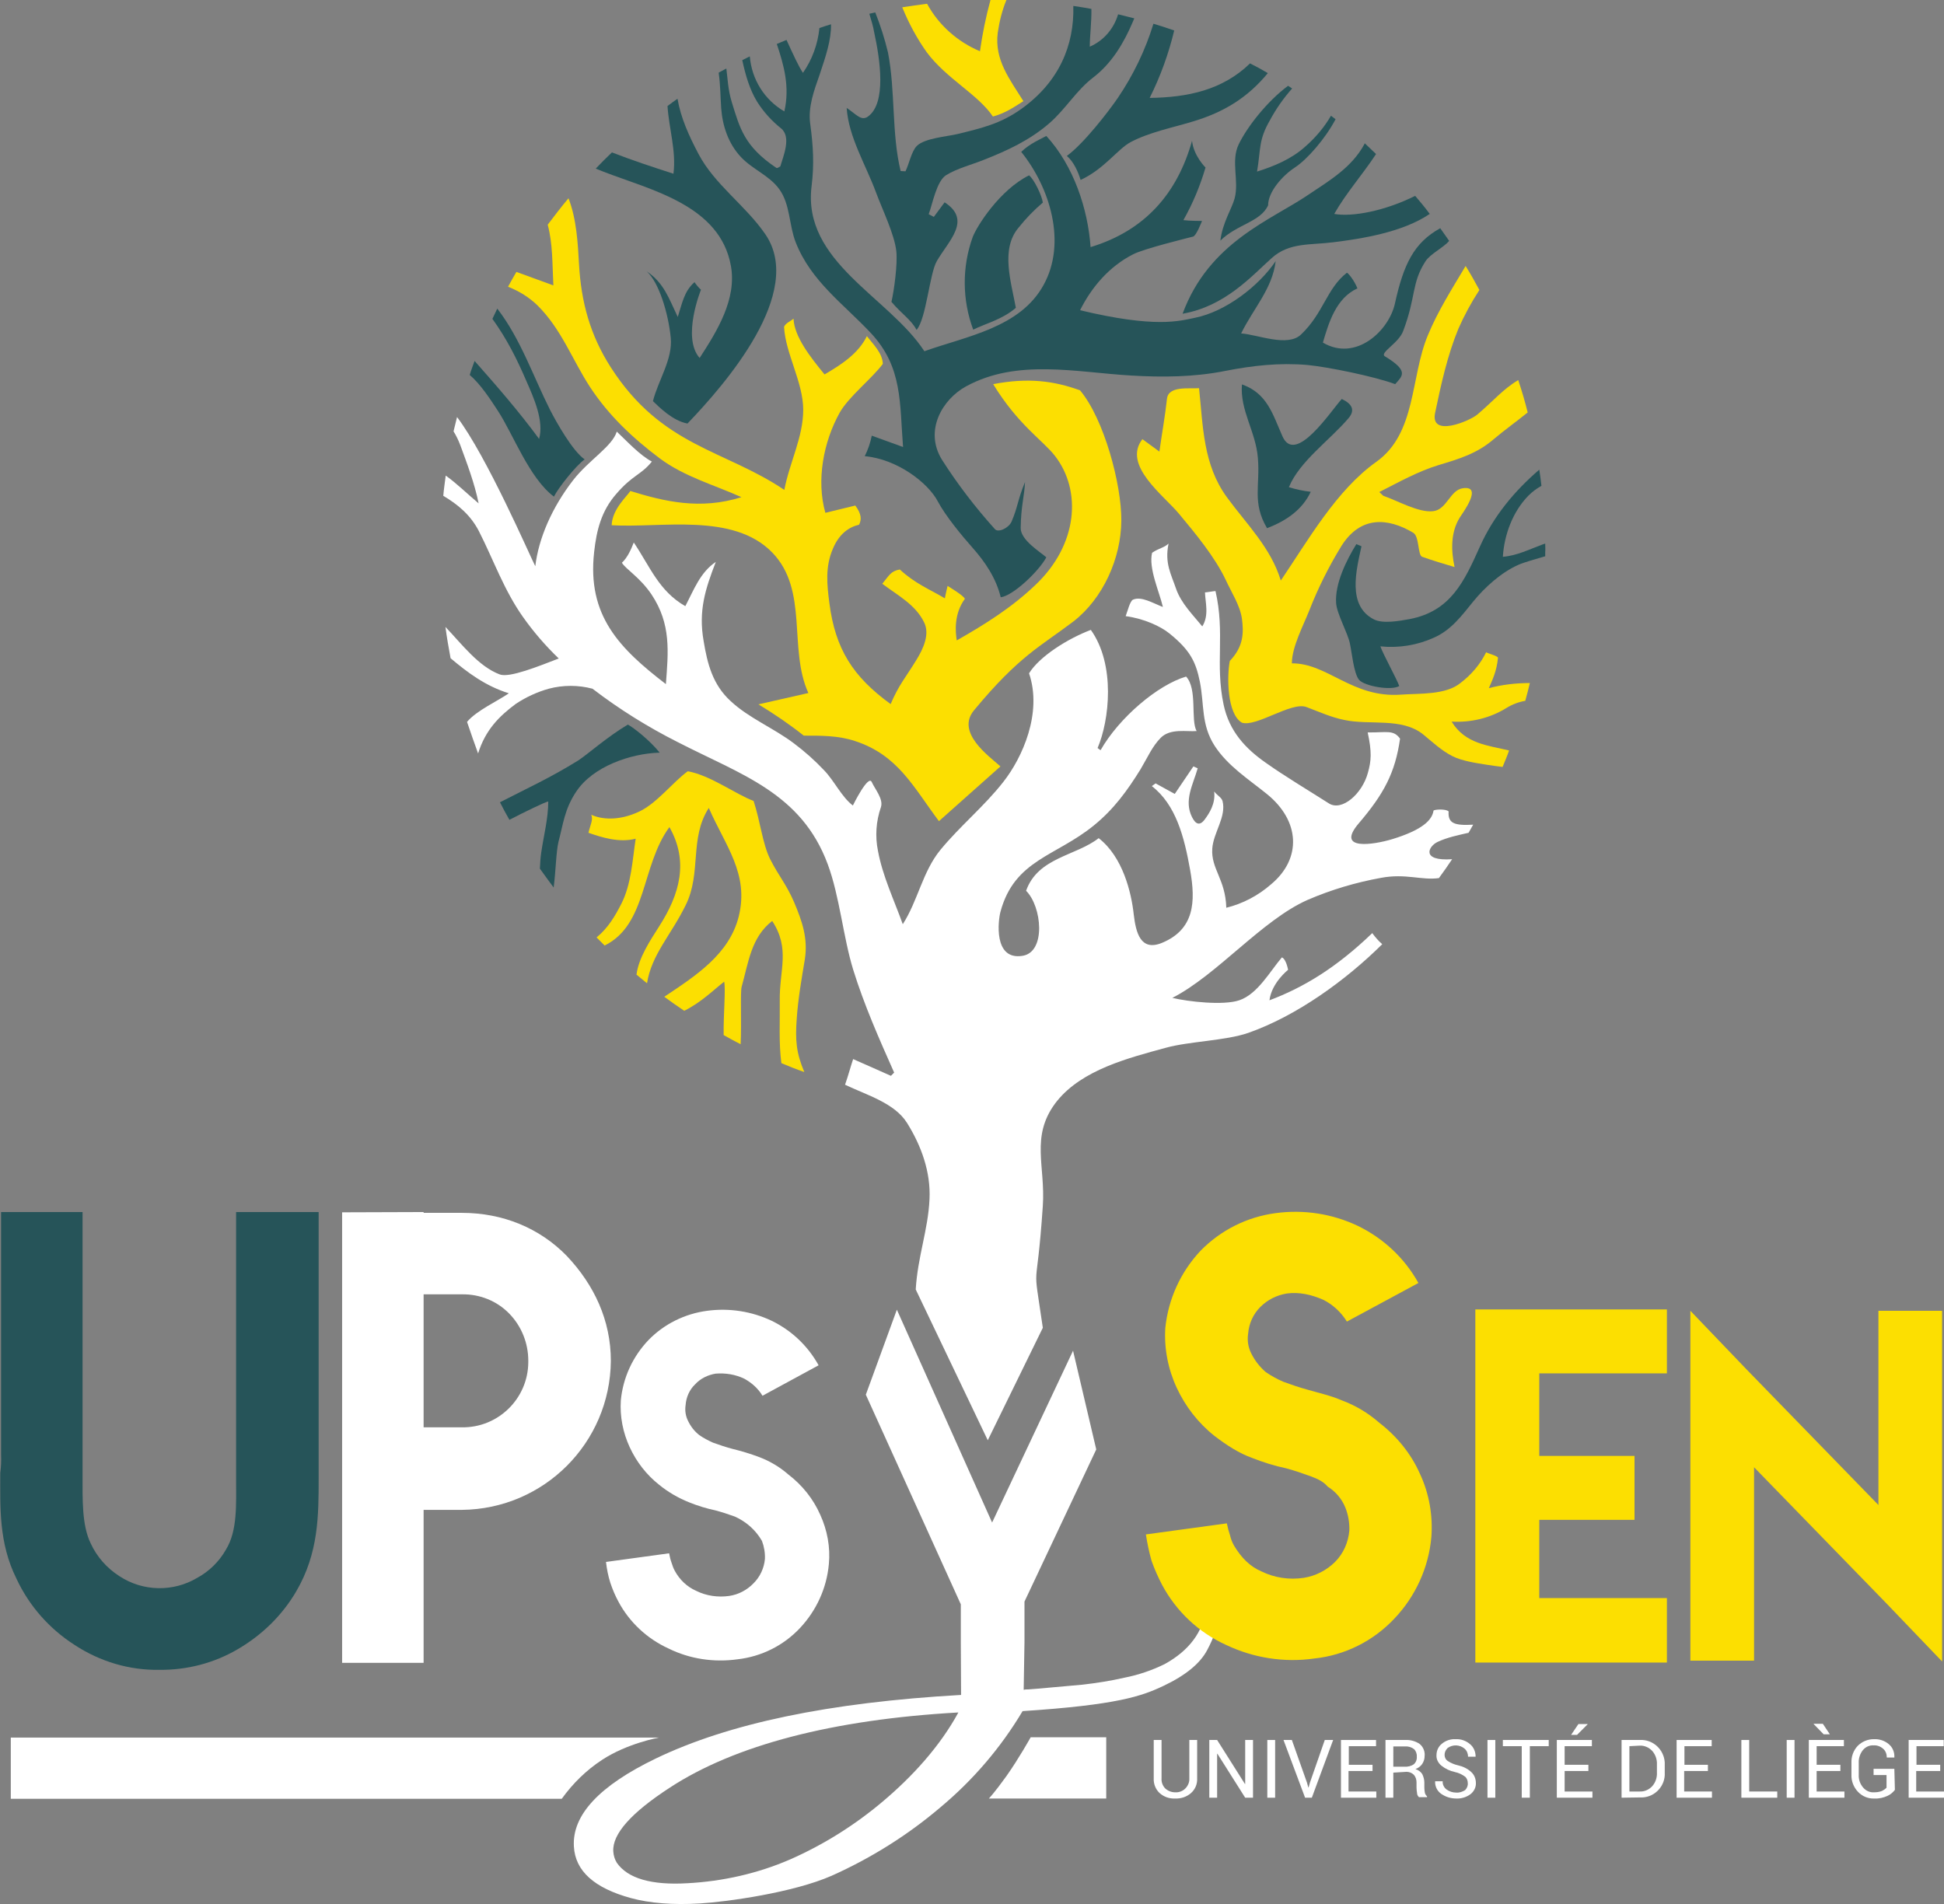 <?xml version="1.0" encoding="utf-8"?>
<!-- Generator: Adobe Illustrator 22.1.0, SVG Export Plug-In . SVG Version: 6.00 Build 0)  -->
<svg version="1.1" id="Calque_1" xmlns="http://www.w3.org/2000/svg" xmlns:xlink="http://www.w3.org/1999/xlink" x="0px" y="0px"
	 viewBox="0 0 720.5 705.8" style="enable-background:new 0 0 720.5 705.8;" xml:space="preserve">
<rect x="0" y="0" width="720.5" height="705.8" fill="#808080" stroke="none"/>
<style type="text/css">
	.st0{fill:#FFFFFF;}
	.st1{fill:#265459;}
	.st2{fill:#FCDF01;}
</style>
<title>ulgPlan de travail 1</title>
<path class="st0" d="M448.7,593.1c-0.4-0.9-0.9-1.1-1.5-0.8s-0.7,1.6-0.2,3.9c-1.1,8.8-6.3,15.7-15.4,20.7c-4.7,2.3-9.7,4-14.8,5
	c-5.2,1.2-10.4,2-15.6,2.6c-4.4,0.4-9.9,0.9-16.8,1.5c-6.9,0.6-2.4,0-5,0.4l0.3-17.8l0,0v-14.9l26.6-56.4l-8.6-36.6l-30,63.7
	l-35.3-78.9L320.9,517l35.2,77.7v14.1l0,0l0.1,19.5c-49.2,2.8-86.1,10.6-113,23.5c-21,10.1-31.2,21-30.5,32.7
	c0.5,9.1,7.6,15.4,21.1,19.1c7,1.9,15.6,2.6,25.6,2c10-0.6,34.6-4,48.9-10.3c14.5-6.5,28.1-15,40.2-25.3
	c12.1-10.1,22.4-22.1,30.5-35.7c35-2.3,44.1-5.5,52.3-9.4s13.5-8.3,16.1-13.2s3.8-8.6,3.6-11.3C450.9,597.8,450.1,595.3,448.7,593.1
	z M327.3,667.7c-10.4,8.8-22,16.1-34.5,21.6c-12,5.2-24.9,8.1-38,8.8c-13.4,0.8-22.2-1.8-26.2-7.6c-0.8-1.3-1.2-2.7-1.3-4.2
	c-0.4-6.4,6.6-14.3,20.9-23.6c24.1-15.8,60.5-25.3,107-27.9C348.4,647.3,338.3,658.4,327.3,667.7z"/>
<path class="st1" d="M30.6,449.3v97c0,9.5-0.3,19,3,25.8c2.3,5,6,9.2,10.7,12.2c8.7,5.7,19.9,5.9,28.8,0.6c4.4-2.4,8.1-6,10.6-10.4
	c4.4-7.1,3.8-16.9,3.8-26.7v-98.5h30.6v98.5c0,14,0,27.9-8.3,42.1c-5.2,8.9-12.7,16.2-21.6,21.4c-8.8,5.2-18.9,7.8-29.1,7.7
	c-11.2,0.2-22.1-3.1-31.4-9.2c-9.4-6-16.9-14.5-21.6-24.6c-6.6-13.3-6-26.4-6-39.2c0.3-2.3,0.4-4.5,0.3-6.8v-89.9H30.6z M30.6,449.3
	L30.6,449.3z"/>
<path class="st0" d="M157,449.3v0.3h14.2c15.1,0,28.8,5.6,38.9,16c10.1,10.7,16.3,23.8,16.3,38.9c-0.3,30.4-24.8,54.9-55.2,55.2H157
	v56.7h-30.2v-167L157,449.3z M126.7,449.3L126.7,449.3z M157,479.8v49.3h14.2c13.4,0.2,24.5-10.6,24.6-24.1c0-0.2,0-0.4,0-0.6
	c0-6.5-2.5-12.8-7.1-17.5c-4.6-4.7-10.9-7.2-17.5-7.1L157,479.8z"/>
<path class="st0" d="M282.6,517.4c-1.6-2.7-4-4.8-6.7-6.3c-3.3-1.6-7-2.2-10.7-1.9c-2.9,0.5-5.6,1.8-7.6,4c-2.1,2-3.3,4.8-3.5,7.7
	c-0.3,2,0,4,0.9,5.8c1,2.1,2.4,3.9,4.2,5.3c1.6,1.1,3.3,2,5.1,2.8c2.5,0.9,4.6,1.6,7.2,2.3c3.3,0.8,6.6,1.8,9.8,3
	c4,1.5,7.7,3.7,10.9,6.5c5.1,3.9,9.2,9,11.8,14.9c2.6,5.7,3.8,12,3.2,18.3c-0.8,8.9-4.6,17.2-10.7,23.7
	c-6.1,6.5-14.3,10.6-23.2,11.6c-8.7,1.2-17.6-0.1-25.5-4c-7.9-3.6-14.5-9.7-18.6-17.4c-1.2-2.2-2.2-4.6-3-7
	c-0.8-2.5-1.3-5.1-1.6-7.7l23.4-3.2c0.2,1.2,0.5,2.4,0.9,3.5c0.3,1,0.7,2.1,1.2,3c1.8,3.3,4.5,5.9,7.9,7.4c3.8,1.9,8.1,2.5,12.3,1.9
	c3.4-0.5,6.6-2.2,9-4.7c2.4-2.4,3.9-5.6,4.2-9c0.1-2.3-0.3-4.6-1.1-6.7c-2.3-4-5.8-7.1-10-9c-2.5-0.9-4.6-1.6-7.2-2.3
	c-3.3-0.7-6.6-1.7-9.8-3c-4-1.6-7.8-3.8-11.1-6.5c-4.7-3.7-8.4-8.5-10.9-13.9c-2.5-5.4-3.7-11.4-3.3-17.4
	c0.8-8.4,4.4-16.2,10.2-22.3c5.8-6,13.5-9.8,21.8-10.9c8.2-1.1,16.5,0.2,23.9,3.7c7.4,3.6,13.4,9.3,17.4,16.5L282.6,517.4z
	 M282.6,517.4l20.9-11.4L282.6,517.4z"/>
<path class="st2" d="M499.2,489.9c-2.1-3.4-5.1-6.2-8.6-8c-4.7-2.1-9.2-3-13.7-2.4c-3.7,0.6-7.1,2.3-9.8,5c-2.6,2.6-4.2,6.1-4.5,9.8
	c-0.4,2.6,0,5.2,1.2,7.5c1.3,2.6,3.1,4.9,5.3,6.8c2,1.4,4.2,2.6,6.5,3.6c3.3,1.2,5.9,2.1,9.2,3c4.1,1.2,8.3,2.1,12.5,3.9
	c5.1,1.9,9.8,4.7,13.9,8.3c6.5,5,11.8,11.5,15.1,19c3.4,7.3,4.8,15.4,4.2,23.4c-1,11.3-5.9,22-13.7,30.2
	c-7.8,8.3-18.3,13.6-29.7,14.8c-11.1,1.6-22.5-0.2-32.6-5c-10.2-4.6-18.5-12.4-23.8-22.3c-1.5-2.9-2.8-5.8-3.9-8.9
	c-0.9-3.2-1.6-6.5-2.1-9.8l30-4.1c0.3,1.5,0.7,3,1.2,4.5c0.3,1.3,0.8,2.6,1.5,3.8c2.7,4.5,5.9,7.7,10.1,9.5
	c4.9,2.4,10.3,3.2,15.7,2.4c4.4-0.7,8.5-2.8,11.6-5.9c3.1-3.1,4.9-7.2,5.3-11.6c0.1-2.9-0.4-5.9-1.5-8.6c-1.3-3.2-3.6-5.9-6.5-7.7
	c-1.8-2.1-4.1-3-6.2-3.8c-3.3-1.2-5.9-2.1-9.2-3c-4.3-0.9-8.4-2.2-12.5-3.8c-5-1.8-9.5-4.7-14.2-8.3c-6-4.8-10.7-10.9-13.9-17.8
	c-3.2-6.9-4.7-14.6-4.2-22.2c1.1-10.7,5.7-20.7,13-28.5c7.5-7.7,17.3-12.6,27.9-14c10.4-1.4,21,0.2,30.6,4.8
	c9.4,4.6,17.2,11.9,22.3,21.1L499.2,489.9z M499.2,489.9l26.8-14.5L499.2,489.9z"/>
<path class="st2" d="M570.5,539.7h35.3v23.7h-35.3v29h47.3v23.9h-71V485.4h71v23.7h-47.3V539.7z M570.5,509.1L570.5,509.1z"/>
<path class="st2" d="M719.8,485.9v130l-20.7-21.6l-49-50.4v71.7h-23.6V485.9l20.7,21.6l49,50.4v-72H719.8z M696.1,485.9L696.1,485.9
	z"/>
<path class="st2" d="M218.7,143.5c6.9,10.5,15.8,18.9,25.8,26.4c9.1,6.8,20.1,9.8,30.3,14.4c-15.3,4.8-28.6,1.6-41.2-2.3
	c-0.9,1.7-6.7,6.6-6.9,12.7c18.3,1.1,45-4.8,59.5,10.1c13.6,14,5.9,35.6,13.4,52.1l-18.5,4.2c5.8,3.5,11.5,7.4,16.8,11.6
	c6.1,0,12.7-0.1,19,2c15.9,5.2,21.6,17,31.1,29.7c7.9-7,15-13.4,22.8-20.3c-4.4-3.9-16.6-12.6-9.8-20.8
	c16.8-20.3,24.7-23.7,36.8-32.9c11-8.5,17.7-23.4,17.8-37.4c0.1-13.4-6.4-37.7-15.3-48.3c-9.6-3.5-19.2-4.8-32.2-2.3
	c9.3,15.2,18.5,20.9,22.9,26.6c10,12.9,8.5,32.9-7.2,47.8c-8.9,8.5-18.7,14.6-29.2,20.6c-0.5-3.2-1.1-9.8,3-15.4
	c-0.2-1.1-6.4-4.8-6.4-4.8s-0.8,3.3-1,4.6c-5.5-3.3-11-5.4-16.7-10.7c-3.4,0.6-4,2.3-6.5,5.3c5.7,4.3,12.3,7.7,15.5,14.3
	c2.2,4.4-0.3,9.8-2.9,14c-3.9,6.4-6.5,9.2-9.5,16.3c-13.9-10.1-20.5-20.3-22.7-37.4c-0.9-6.9-1.6-13.5,1.3-20.2
	c2.3-5.5,5.9-8,9.7-8.9c1-1.9,0.9-4-1.4-7.1l-11.1,2.7c-3.4-12.1-0.7-26.3,5.3-37.1c3.3-5.9,12-12.7,16-18.1
	c-0.1-4.1-3.8-7.5-5.9-10.3c-3.1,6.3-9,10.3-15.7,14.2c-5.4-6.6-11.2-14-11.5-20.7c-0.7,0.8-3.1,1.7-3.5,3.1
	c0.5,9.8,7.1,20.5,7.1,30.7s-5.1,19.6-7,29.7c-22.3-15-45.4-16-64.3-45.4c-7.7-12-11-24.2-11.8-38.3c-0.4-7.4-0.9-16.8-3.9-24.4
	c-2.7,3.2-5.2,6.5-7.7,9.8c1.9,7,1.7,14.8,2.1,22.5l-13.7-5c-1.1,1.8-2.1,3.7-3.1,5.5c4.1,1.6,7.8,3.9,10.9,6.9
	C208.1,122,212.1,133.4,218.7,143.5z"/>
<path class="st1" d="M267.3,40.2c0.5,6.6,2.7,13.1,7.3,18c4.3,4.6,10.5,6.8,14.2,11.9c4.1,5.6,3.6,13.3,6.1,19.7
	c5.7,14.5,17.7,22.8,27.9,33.7c11.8,12.6,10.6,26,11.9,42.2l-11.6-4.2c-0.5,2.6-1.4,5.2-2.6,7.6c12.1,1.1,23.5,9.9,27.1,16.8
	c2.8,5.3,8.9,12.7,12.9,17.2c4.7,5.3,8.7,11.3,10.4,18.3c4.5-0.5,14.1-9.6,16.9-14.8c-2.1-1.9-9.6-6.4-9.5-10.9
	c0.1-8.2,1.4-11.9,1.6-17c-2.8,6.8-2.6,9.1-5,14.7c-1.1,2.4-5,4.2-6.2,2.7c-7.2-8-13.8-16.6-19.6-25.7c-6.7-10.9,0.3-22.5,9-27.2
	c18.9-10.3,40.7-5.2,61-4c11.7,0.7,23.5,0.6,35-1.7c10.2-2,20.1-3.1,30.5-2.2c7.4,0.7,24.7,4.2,32.5,7.1c2.6-3,5.3-4.8-3.8-10.3
	c-2.2-1.3,5.2-4.9,6.8-9.5c4.8-12.8,3-17.6,8.2-25.7c1.8-2.8,6.7-5.1,8.8-7.6c-1.1-1.6-2.2-3.1-3.3-4.7C524,90,520.2,98,517,112.5
	c-2.2,10.1-14.5,21.7-26.7,14.5c2.2-7.5,4.9-16.5,12.8-20.1c-1.1-2.8-3.3-5.6-3.9-5.8c-7.5,5.8-8.6,14.9-17,22.9
	c-5,4.8-16.1,0-22.2-0.4c4.5-9.2,11.6-16.6,12.8-26.8c-6.3,9.3-18.5,18.7-29.9,21c-5.9,1.2-14.6,3.9-42.6-2.8
	c4.3-8.6,10.8-16.2,19.6-20.7c4-2.1,20-6,22.3-6.6c1.2-0.3,3.3-5.8,3.3-5.8s-4.7,0-6.9-0.3c3.5-6.2,6.2-12.7,8.2-19.5
	c0,0-4.4-4.3-5-9.9c-5.5,19.6-17.5,33.3-37.6,39.4c-1-14.2-6.3-30.2-16.4-41.2c-2.2,1.2-6.1,2.8-9.3,5.9
	c10.7,13.3,16.9,33.7,8.3,49.3c-8.7,15.9-28.5,19-44.2,24.6C329.4,110,297.3,97.1,300.8,69c1-8.1,0.6-14.9-0.5-23
	c-0.9-6.3,1.4-12.4,3.5-18.4c2.2-6.6,4.3-12.7,4.2-18.6c-1.4,0.4-2.9,0.9-4.3,1.4c-0.6,6-2.7,11.7-6.1,16.6
	c-1.6-2.3-3.8-7.2-6.1-12.2c-1.2,0.5-2.4,1-3.6,1.5c2.6,7.8,4.9,15.8,2.8,25c-7.4-4.3-12.1-11.9-12.8-20.4c-0.9,0.5-1.9,0.9-2.8,1.4
	c1.2,5.5,2.7,10.8,5.5,15.4c2.4,3.8,5.4,7.1,8.9,9.9c3.9,3.2,0.8,10.3-0.3,14.1c-0.5,0.2-1.1,0.8-1.5,0.5
	c-11.9-8-13.5-14.7-16.5-24.4c-1.4-4.6-1.5-8.6-2-12.4c-0.9,0.5-1.9,1-2.8,1.5c0,0.1,0,0.2,0,0.4C267,31.5,267,35.9,267.3,40.2z"/>
<path class="st2" d="M551.8,255.1c1.2-2.8,2.9-6.1,3.4-11.3c-0.3-0.7-3.5-1.5-4.4-2c-2.2,4.5-5.5,8.3-9.4,11.3
	c-5.5,4.6-15.3,3.9-22.2,4.4c-18,1.3-27.2-11.7-40.4-11.6c0-6.1,4.3-14.1,6.5-19.7c3.2-8.2,7.2-16.2,11.8-23.7
	c7.1-11.4,17.3-10.6,26.7-5c2.3,1.4,1.6,8.3,3.3,8.9c3.9,1.4,8,2.6,12,3.8c-1.3-6.1-1.5-12.8,1.9-18.3c1-1.6,8.9-12.1,1.1-10.9
	c-4.7,0.7-5.9,8-11,8.5c-5.4,0.6-13.3-4-18.4-5.7c-0.5-0.5-1-0.9-1.5-1.4c7.1-3.6,14.4-7.7,22-10s14.1-4.2,20.3-9.5
	c4-3.4,8.5-6.6,12.7-10c-1-4.1-2.2-8.1-3.5-12c-5.6,3.3-9.5,8-15.2,12.8c-2.7,2.3-17.6,8.7-15.6-0.7c2.2-10.5,4.5-21.1,8.6-31.1
	c2.2-5,4.8-9.8,7.8-14.4c-1.6-3-3.3-6-5.1-8.9c-5,8.4-10.3,16.7-14,25.7c-6.5,15.5-4.2,36.3-19.1,46.9c-14.8,10.5-25.3,29.1-35.4,44
	c-3.7-12.2-12.7-20.9-20-30.9c-8.8-12.1-8.8-26.1-10.3-40.4c-3.7,0.3-11.4-1-11.9,4c-0.7,6.5-1.9,13-2.8,19.5l-6.3-4.6
	c-7.5,9.7,7.9,20.8,13.6,27.7c6,7.2,13.3,16,17.3,24.5c2.1,4.6,5.3,9.4,6,14.4c0.6,4.8,0.8,10.1-4.5,15.6
	c-1.1,5.5-1.1,19.7,4.5,22.9c5.4,1.7,18.3-7.9,23.9-5.8c4.8,1.8,9.1,3.8,14.1,4.8c9.3,2,21.2-1,29.1,5.3c3.3,2.7,6.9,6.1,10.9,8.1
	c3.5,1.8,9,2.6,12.8,3.2c2,0.3,4,0.6,5.8,0.8c0.8-2,1.7-4,2.4-6.1c-7.8-1.9-16.2-2.4-21.3-10.7c7.2,0.4,14.3-1.3,20.4-5.1
	c2.1-1.3,4.5-2.2,6.9-2.6c0.6-2.2,1.2-4.4,1.7-6.6C561.8,253.2,556.7,253.8,551.8,255.1z"/>
<path class="st2" d="M295.3,377.5c0.5-7.3,1.8-14.7,3-21.9c1.2-7.8-1-14.1-4-21.2c-2.9-6.7-5.6-9.5-8.9-16
	c-2.8-5.7-3.6-13.9-6.1-21.5c-6.7-2.5-16-9.5-24.4-11c-5.6,4.1-11.4,11.8-17.9,14.9c-7.8,3.7-14.3,2.9-17.9,1.2c0.9,1.7-0.4,4-1,6.7
	c4.8,1.7,11.4,3.8,17.5,2.2c-1.2,7.9-1.6,16.8-5.3,24.1c-2.3,4.5-4.9,9-9.2,12.5c1,1,2,2,3,3c15.8-7.8,13.5-29.6,24-43.9
	c7.2,12.7,3.9,24.8-3.8,36.8c-3.3,5.2-7.6,11.6-8.4,17.9c1.3,1.1,2.6,2.1,3.9,3.2c1.7-10.7,8.8-17.7,14.3-28.9
	c6-12,1.3-24.8,8.6-36.1c6.1,14,15,24.4,11.1,40.2c-3.5,14.1-16.1,22.1-27.6,29.8c2.4,1.8,4.9,3.5,7.4,5.2
	c6.4-3.2,10.8-7.7,14.8-10.8c0.6,2.9-0.3,12-0.2,19.8c2.1,1.2,4.2,2.3,6.3,3.4c0.4-8.2-0.2-19.4,0.4-21.4
	c2.5-8.9,3.5-18.3,11.3-24.3c6.8,10.4,2.6,18.2,2.8,29.7c0.1,7.6-0.4,15.5,0.6,23c2.8,1.2,5.6,2.3,8.5,3.3
	C295.1,390.3,294.7,385.6,295.3,377.5z"/>
<path class="st1" d="M321.7,43.2c-2.5,1.8-4.3-0.8-7.9-3.2c0.7,10.8,7.1,21.1,10.9,31.4c2.2,6,6.8,15.4,7.5,21.7
	c0.5,4.8-0.8,14.4-1.8,18.8c3.7,4.4,7.4,6.7,9.3,10.4c3.6-4.1,4.8-20.8,7.5-25.5c4.4-7.6,13.1-15.2,2.9-21.8l-4,5.4
	c-0.6-0.3-1.3-0.7-1.9-1c1.4-3.7,2.9-12.3,6.5-14.5c4.1-2.5,9.3-3.8,13.8-5.6c8.9-3.5,17.1-7.3,24.4-13.6c6.1-5.3,10-12.2,16.3-17
	c6.8-5.2,11.3-12.7,14.6-20.5c0.2-0.5,0.4-1,0.6-1.4c-2-0.5-4-1-6-1.5c-1.6,5.4-5.4,9.8-10.5,12c0-4,0.7-9.2,0.6-14
	c-2.2-0.4-4.5-0.8-6.7-1.1c0.4,14.6-5.3,28.2-19.3,38.2c-7.7,5.5-14.7,7.1-23.7,9.3c-3.7,0.9-12.1,1.5-15,4.4c-2,2-2.9,6.8-4.2,9.4
	l-1.8-0.1c-3.4-13.9-1.9-29.8-4.7-44c-1.2-5-2.8-10-4.7-14.8l-2.2,0.5c0.7,2.3,1.4,4.6,1.8,6.9C326.2,22.1,328.6,38.2,321.7,43.2z"
	/>
<path class="st1" d="M270.9,98.6c2.2,12.3-5.1,24.1-11.6,34.1c-6.7-7.6,0.5-25.3,0.5-25.3c-0.9-0.8-1.7-1.8-2.4-2.8
	c-3.9,3.4-4.6,8-6.2,12.9c-3.3-6.9-5.1-12.6-11.5-16.9c4.5,4,8,15.5,8.9,24.6c0.8,7.9-4.7,15.9-6.6,23.5c2.3,2.2,7.3,7.3,12.8,8.3
	c14-14.6,43.6-48.5,28.9-70.1c-7.3-10.7-18.8-18.4-24.8-29.8c-3.6-6.8-6.6-13.5-7.8-20.5c-1.3,0.9-2.5,1.8-3.7,2.7
	c0.5,8.2,3.3,16.7,2.2,25.1c-7.8-2.5-15.3-5-22.8-7.9c-2,1.9-4,3.9-6,6c1.2,0.5,2.3,0.9,3,1.2C241.4,70.5,266.9,76.1,270.9,98.6z"/>
<path class="st1" d="M572.7,201.5l-0.9,0.3c-4.9,1.8-9.6,4.2-14.8,4.6c0.5-8.2,3.7-16.8,9.5-22.7c1.4-1.4,3-2.6,4.8-3.6
	c-0.2-2-0.5-4-0.8-6c-9.2,7.9-17,17.3-22,28.5c-5.8,12.9-10.8,24-26.1,26.9c-3.8,0.7-9.9,1.8-13.2,0.1c-10-5.1-6.5-18.3-4.6-27.1
	l-1.9-0.8c-3.7,6-8,14.7-7.5,21.9c0.3,4,4.3,11,5.1,14.9c0.7,3,1.4,11.1,3.4,13.5s12.1,4.1,14.9,2.3c-1.1-3-5.9-11.6-7-14.7
	c6.8,0.7,13.6-0.4,19.8-3.2c6.4-2.8,10.3-8.1,14.6-13.4s10.4-10.8,16.7-13.6c2.2-1,6.4-2.1,10-3.2c0-0.5,0-1,0-1.5
	C572.8,203.7,572.7,202.6,572.7,201.5z"/>
<path class="st1" d="M484.9,72.2c-13.8,9.4-36.8,17.5-46.6,44.1c15.8-2.8,25.4-13.8,33.1-20.7c6.5-5.8,14.2-4.7,22.8-5.8
	c10.5-1.3,25.7-3.7,35.7-10.5c-1.7-2.3-3.5-4.5-5.4-6.7c-11.2,5.6-23.3,7.9-30,6.7c4.5-7.9,10.6-14.7,15.5-22.2
	c-1.4-1.3-2.8-2.7-4.2-4l-0.1,0.3C501,62.1,492.8,66.9,484.9,72.2z"/>
<path class="st1" d="M395.4,57.8c2.5,2.1,4.2,5.9,5.1,8.9c8.7-4,13.7-11.4,18.5-14c7-3.7,15.3-5.3,22.9-7.6c11.8-3.5,20.6-9,28-18
	c-2.2-1.3-4.4-2.5-6.6-3.6c-10.3,10-23.3,12.6-37.2,12.8c4-8,7-16.3,9.1-25c-2.5-0.9-5.1-1.7-7.7-2.5c-3,9.8-7.5,19.1-13.2,27.5
	C410.8,41.4,401.7,53.2,395.4,57.8z"/>
<path class="st2" d="M368,43.2c4.4-1.2,7.4-3.2,11.3-5.7c-5.1-8.2-10.8-15.3-9.5-25.4c0.6-4.1,1.6-8.2,3.2-12.1
	C371.4,0,369.7,0,368,0h-0.9c-1.7,6.2-3,12.6-3.9,19c-8.3-3.5-15.3-9.7-19.6-17.6c-3.1,0.4-6.1,0.8-9.2,1.3
	c2.4,5.9,5.4,11.5,9.1,16.7C350.8,29.2,362.5,35,368,43.2z"/>
<path class="st1" d="M497.3,147.9c-3.9,4.2-17.2,24.8-22,13.8c-3.6-8.1-5.6-15.9-15-19.2c-0.8,9.6,5.1,17.4,5.9,27.2
	c0.9,10.4-2.2,16.6,3.4,26.1c7-2.7,13-6.7,16.2-13.5c-2.8-0.3-5.5-0.9-8.1-1.7c3.9-9.6,15.5-17.7,22.2-25.7
	C502.3,152,501.1,149.7,497.3,147.9z"/>
<path class="st1" d="M184.6,152.4c5.6,8.6,11.6,24.9,20.7,31.7c1.5-3.1,8.2-11.6,11.4-13.8c-4.4-3-10.4-13.6-12.8-18.3
	c-6.3-12.5-11-26.5-19.6-37.6c-0.6,1.3-1.2,2.5-1.8,3.8c5.4,7.5,9.1,14.9,12.7,23.3c2.6,5.9,6.5,14.6,4.6,21.2
	c-7.4-10.1-15.6-19.5-23.9-28.9c-0.6,1.7-1.3,3.4-1.8,5.2C178.1,142.4,181.8,148.1,184.6,152.4z"/>
<path class="st1" d="M213.6,293.4c6.1-9.2,20-14.1,30.9-14.4c-3.7-4.6-9.7-9.3-11.8-10.4c-7.6,4.5-15,11.1-18.4,13.3
	c-10.3,6.4-18.9,10.3-29,15.5c1.1,2.2,2.3,4.4,3.5,6.5c5.6-2.9,13.2-6.6,14.4-6.8c0,6.3-1.7,12.7-2.6,18.9c-0.3,2-0.4,4-0.5,6
	c1.7,2.4,3.4,4.7,5.1,7c0.8-6.1,0.9-13.3,1.8-17C208.7,305.7,209.2,299.9,213.6,293.4z"/>
<path class="st1" d="M459.1,53.5c-3,6.2,0.2,13.5-1.5,20c-1,3.8-4.5,9-5.3,15.7c6.2-6.1,14.9-6.9,17.7-13.1c0-5,5.3-11,9.9-14
	c4.6-3,11.3-10.7,15.1-17.9l-1.7-1.3c-2.5,4.3-5.8,8.2-9.6,11.5c-5,4.5-11.4,7.2-17.8,9.2c1.4-8.3,0.5-11.6,4.7-18.9
	c2.3-4.3,5.1-8.3,8.3-11.9l-1.5-1C469.7,37.5,462.3,46.9,459.1,53.5z"/>
<path class="st1" d="M381.4,65c-10.9,5.4-19.4,18.9-20.9,22.9c-4,11.1-3.9,23.3,0.2,34.3c4.6-2.3,10.9-3.8,15.8-8.1
	c-1.8-9.8-5.7-21.8,1-29.7c2.7-3.4,5.7-6.5,9-9.3C386.2,72.6,383.3,66.5,381.4,65z"/>
<path class="st0" d="M386.5,492.2c-4-27.4-2.4-9.7,0-45.2c1-14.7-4.6-25.6,4.6-38c0.2-0.3,0.5-0.6,0.7-0.9
	c9.4-11.6,26.4-15.9,40.3-19.7c8.7-2.4,22.1-2.6,30.5-5.5c18-6.3,36.3-19.6,49.7-32.9c-1.4-1.2-2.6-2.6-3.7-4.1
	c-13.4,12.9-25.6,20.2-38.1,24.9c0.8-6.5,6.9-11.3,6.9-11.3s-0.7-4-2.3-4.6c-4.5,5.3-9,13.6-15.8,15.9c-5.9,2-19,0.5-24.8-0.9
	c16.5-8.4,33.2-28.8,50.1-36.3c8.8-3.8,17.9-6.5,27.3-8.2c9.1-1.7,15,1,21.4,0.1c1.7-2.3,3.3-4.6,4.9-7c-11.7,0.8-8.8-4.8-5.4-6.4
	c3.6-1.7,7.6-2.5,11.5-3.4l1.7-3c-7,0.4-9.4-0.5-9.1-4.9c-0.9-1-5.2-0.8-5.6-0.3c-0.5,3.4-3.9,7.1-15.4,10.6
	c-6.7,2-21.1,4.4-12.3-5.9c9.3-10.9,13.5-18.7,15.3-31.4c-2.5-3.4-4.9-2.2-12-2.3c1.6,7.3,1.3,10.6,0.1,14.9
	c-2.1,7.9-9.7,14.5-14.5,11.4c-7.2-4.6-16.4-10.1-23.3-15c-7.6-5.3-13.6-11.7-15.7-21.6c-3.2-15.1,0.6-26.4-3-42.1
	c-0.6,0-3.3,0.5-3.9,0.5c0.1,3.6,1.6,8.5-1,12.6c-3.5-4.3-7.8-8.5-9.7-13.9c-1.9-5.6-4.3-9.5-2.8-16.8c-1.7,1.6-3.4,1.6-6.1,3.4
	c-1.4,5.7,2.7,14.5,4,20.1c-3.7-1.4-8-4.1-11.1-2.7c-1.1,0.5-2,4.3-2.7,6.1c6.8,0.9,13,3.8,16.2,6.4c7.8,6.3,9.8,10.6,11.3,17.9
	c1.7,8.6,0.4,15.9,5.5,23.8c4.9,7.5,12.5,12.3,19.3,17.8c12.4,10,13,24,1.6,33.5c-4.8,4.2-10.5,7.2-16.6,8.7
	c-0.3-10.6-5.7-14.4-5.2-21.9c0.4-6,5.3-11.8,3.8-17.7c-0.5-1.4-1.7-1.8-3.1-3.5c0.6,4.6-2,8.3-3.3,10.1c-2,2.9-3.6,2-4.9-0.6
	c-3.1-6.2,0.4-12.1,2.1-18.1l-1.6-0.7c-2.2,3.3-4.5,6.6-6.9,10.2l-7.1-3.9l-1.4,1c8.9,6.9,12,18.7,14.2,31.1
	c2.1,11.8,1.6,22-10.4,27c-8,3.3-9.7-3.8-10.5-10.5c-0.9-8.3-4.1-21.4-13-28.3c-8.4,6.6-22.5,7.1-26.9,19.5
	c5.9,5.9,7.4,22.6-1.2,24.1c-11.1,1.9-9.1-13.4-8.3-16.3c5.2-19.3,20.5-20.5,34.6-32c7.4-6,12.4-12.9,17.3-20.8
	c2.9-4.9,4.3-8.4,7.5-11.7c3.6-3.6,9.6-2.2,13.3-2.5c-2.3-4.2,0.4-15.6-3.9-20.2c-10.5,3.1-24.8,15.2-31.7,27.3l-1.1-0.8
	c4.4-10.3,6.7-30.9-2.5-43.8c-8.7,3.3-19.1,9.9-22.9,16.1c5,14.7-2.5,31.3-9.5,40.2c-7.1,9.1-16.1,16.4-23.4,25.3
	c-6.6,8.1-8.3,18.8-13.9,27.5c-3.2-8.9-7.5-17.9-9.2-27.2c-1.1-5.4-0.7-11,1.1-16.2c1-3-2.3-6.8-3.4-9.3c-1.3-2.9-6.9,8.5-7,8.7
	c-4.2-3.2-6.9-9.2-10.7-13.1c-3.4-3.6-7.1-6.9-11.1-9.9c-7.5-5.7-16.8-9.4-23.6-15.8c-6.5-6-8.5-13.6-9.9-22.1
	c-2-11.3,0.6-19.3,4.5-29.4c-5.8,3.9-8.1,10.3-11.3,16.4c-9.8-5.6-13.1-14.7-19.1-23.6c-1,2.6-2.4,5.7-4.4,7.5
	c1.3,2.3,6.7,5.4,11,11.8c7.3,11,6.2,21.2,5.3,33.2c-17.3-13.3-29.2-25.4-26.6-48.9c0.9-8.2,2.7-15.3,8.2-21.6
	c6.1-7.1,9.2-7,13.2-12c-4.4-2.3-9.2-7.5-13-11.1c-1.7,5.5-10.2,10.4-16.1,17.9c-8,10.3-12.9,21.8-14.1,32c-2.1-4.1-18-40.8-29-55.3
	c-0.4,1.8-0.9,3.5-1.3,5.3c1,1.6,1.8,3.3,2.5,5.1c2.6,7.1,5.3,14.2,6.8,21.6c-4.3-3.6-8.1-7.4-12.2-10.3c-0.3,2.5-0.7,5-0.9,7.5
	c5.4,3.2,10.1,7.1,13.2,13.1c5.5,10.8,9.3,21.9,16.4,31.9c3.9,5.5,8.3,10.6,13.2,15.3c-7.3,2.8-18.3,7.3-21.9,5.9
	c-7.9-3-14-11.2-20.1-17.6c0.5,3.9,1.2,7.8,1.9,11.6c6.3,5.3,12.9,10.3,21.6,13c-4,2.8-12,6.4-15.5,10.6c1.3,3.9,2.7,7.8,4.1,11.7
	c2.7-8.7,7.8-13.8,14-18.4c3.8-2.5,7.9-4.4,12.2-5.6c5.3-1.4,10.9-1.4,16.2,0c9.9,7.6,20.5,14.2,31.6,19.8
	c23.5,12.1,45.8,18.8,55.6,45.3c4.4,11.9,5.7,26.9,9.4,39c4.1,13.2,9.6,25.6,15.2,38.2l-1.2,1.2c-4.6-2-9.1-4.1-14-6.2
	c-0.8,2.3-1.8,6.1-3,9.5l0,0c8.2,3.9,18.4,6.8,23,14.2c5.3,8.5,8.8,18.2,8.3,28.3c-0.5,11.2-4.4,21.3-5.1,33.4l26.7,55.9
	L386.5,492.2z"/>
<path class="st0" d="M223.1,652.4c-5.8,3.8-10.8,8.7-14.9,14.4H4v-22.7h240.3C244.3,644.1,232.5,646.2,223.1,652.4z"/>
<path class="st0" d="M443.7,645v14.2c0.1,2.1-0.7,4.1-2.3,5.5c-1.6,1.4-3.7,2.1-5.9,2c-2.1,0.1-4.1-0.6-5.7-2
	c-1.5-1.4-2.3-3.4-2.2-5.5V645h2.9v14.2c-0.1,1.4,0.4,2.8,1.4,3.8c1,0.9,2.3,1.4,3.6,1.4c1.4,0.1,2.8-0.4,3.8-1.4
	c1-1,1.6-2.4,1.5-3.8V645H443.7z"/>
<path class="st0" d="M464.4,666.4h-2.9l-10.3-16.3h-0.1v16.3h-2.9V645h2.9l10.3,16.3h0.1V645h2.9V666.4z"/>
<path class="st0" d="M472.6,666.4h-2.9V645h2.9V666.4z"/>
<path class="st0" d="M484.4,660.8l0.5,1.8h0.1l0.5-1.8L491,645h3.1l-7.9,21.4h-2.5l-8-21.4h3.1L484.4,660.8z"/>
<path class="st0" d="M508.6,656.5h-8.8v7.6h10.3v2.3h-13.1V645h13v2.3h-10.1v6.9h8.8V656.5z"/>
<path class="st0" d="M516.4,657.1v9.3h-2.9V645h7.3c1.9-0.1,3.8,0.4,5.4,1.5c1.3,1.1,2,2.8,1.8,4.5c0,1-0.3,2-0.9,2.9
	c-0.6,0.9-1.5,1.5-2.5,1.9c1,0.3,1.9,0.9,2.5,1.8c0.5,1,0.8,2.1,0.8,3.2v2c0,0.6,0.1,1.2,0.2,1.8c0.1,0.5,0.4,0.9,0.8,1.3v0.3h-3
	c-0.4-0.4-0.7-0.9-0.7-1.5c-0.1-0.7-0.2-1.3-0.2-2v-2c0-1-0.3-2-1-2.8c-0.7-0.7-1.7-1.1-2.7-1.1L516.4,657.1z M516.4,654.9h4.1
	c1.2,0.1,2.5-0.2,3.5-0.9c0.8-0.7,1.2-1.8,1.1-2.8c0.1-1-0.3-2.1-1-2.8c-0.9-0.7-2.1-1.1-3.3-1h-4.4L516.4,654.9z"/>
<path class="st0" d="M544,661c0-0.9-0.3-1.8-1-2.4c-1.1-0.8-2.3-1.4-3.7-1.7c-1.9-0.4-3.6-1.2-5.1-2.4c-1.2-1-1.9-2.4-1.8-3.9
	c0-1.6,0.7-3.2,2-4.2c1.4-1.2,3.3-1.8,5.1-1.7c2-0.1,3.9,0.6,5.4,1.9c1.3,1.1,2,2.8,2,4.5v0.1h-2.8c0-1.1-0.4-2.2-1.3-3
	c-1.8-1.5-4.4-1.6-6.3-0.2c-0.7,0.7-1.1,1.6-1.1,2.5c0,0.9,0.4,1.8,1.2,2.3c1.2,0.8,2.5,1.3,3.8,1.6c1.8,0.4,3.5,1.2,4.9,2.5
	c1.1,1,1.7,2.5,1.7,4c0.1,1.6-0.7,3.2-2,4.2c-1.5,1.1-3.4,1.7-5.3,1.6c-2,0-3.9-0.6-5.5-1.7c-1.5-1-2.4-2.8-2.3-4.6v-0.1h2.8
	c-0.1,1.2,0.5,2.4,1.5,3.1c1,0.7,2.2,1.1,3.5,1.1c1.2,0.1,2.3-0.3,3.3-0.9C543.7,662.9,544.1,661.9,544,661z"/>
<path class="st0" d="M554.2,666.4h-2.9V645h2.9V666.4z"/>
<path class="st0" d="M574,647.3h-7v19.1h-3v-19.1h-7V645h17V647.3z"/>
<path class="st0" d="M588.7,656.5h-8.8v7.6h10.3v2.3H577V645h13v2.3h-10.1v6.9h8.8L588.7,656.5z M585,639.1h3.4v0.1l-3.9,3.9h-2.2
	L585,639.1z"/>
<path class="st0" d="M601,666.4V645h6.7c4.9-0.3,9,3.5,9.3,8.3c0,0.3,0,0.6,0,0.9v2.9c0.3,4.8-3.5,9-8.3,9.2c-0.3,0-0.6,0-1,0
	L601,666.4z M603.9,647.3v16.8h3.8c1.8,0.1,3.5-0.7,4.7-2c1.2-1.4,1.8-3.2,1.7-5v-3c0.1-1.8-0.5-3.6-1.7-5c-1.2-1.3-2.9-2.1-4.7-2
	L603.9,647.3z"/>
<path class="st0" d="M633,656.5h-8.8v7.6h10.3v2.3h-13.1V645h13v2.3h-10.1v6.9h8.7V656.5z"/>
<path class="st0" d="M648.3,664.1h10.4v2.3h-13.3V645h2.9V664.1z"/>
<path class="st0" d="M665.1,666.4h-2.9V645h2.9V666.4z"/>
<path class="st0" d="M682.1,656.5h-8.8v7.6h10.3v2.3h-13.2V645h13v2.3h-10.1v6.9h8.8L682.1,656.5z M678.2,642.9h-2.3l-3.7-3.8V639
	h3.4L678.2,642.9z"/>
<path class="st0" d="M702.3,663.5c-0.7,0.9-1.6,1.7-2.7,2.2c-1.5,0.7-3.2,1.1-4.9,1c-2.3,0.1-4.5-0.8-6.1-2.5
	c-1.6-1.7-2.5-4-2.4-6.3v-4.4c-0.1-2.3,0.7-4.6,2.3-6.3c1.6-1.6,3.7-2.5,6-2.5c2.1-0.1,4.1,0.6,5.6,1.9c1.4,1.2,2.1,3,2,4.8v0.1
	h-2.8c0-1.2-0.4-2.4-1.3-3.2c-1-0.9-2.3-1.4-3.6-1.3c-1.6-0.1-3,0.6-4,1.8c-1,1.3-1.6,3-1.5,4.7v4.4c-0.1,1.7,0.5,3.4,1.6,4.7
	c1,1.2,2.5,1.9,4,1.8c1,0,2-0.1,3-0.5c0.6-0.3,1.2-0.7,1.7-1.2V658h-4.8v-2.3h7.7L702.3,663.5z"/>
<path class="st0" d="M719,656.5h-8.8v7.6h10.3v2.3h-13.1V645h13v2.3h-10.1v6.9h8.8V656.5z"/>
<path class="st0" d="M373,658.4c4.6-6.5,9-14.4,9-14.4h28v22.7h-43.5C366.5,666.7,368.4,664.8,373,658.4z"/>
</svg>
